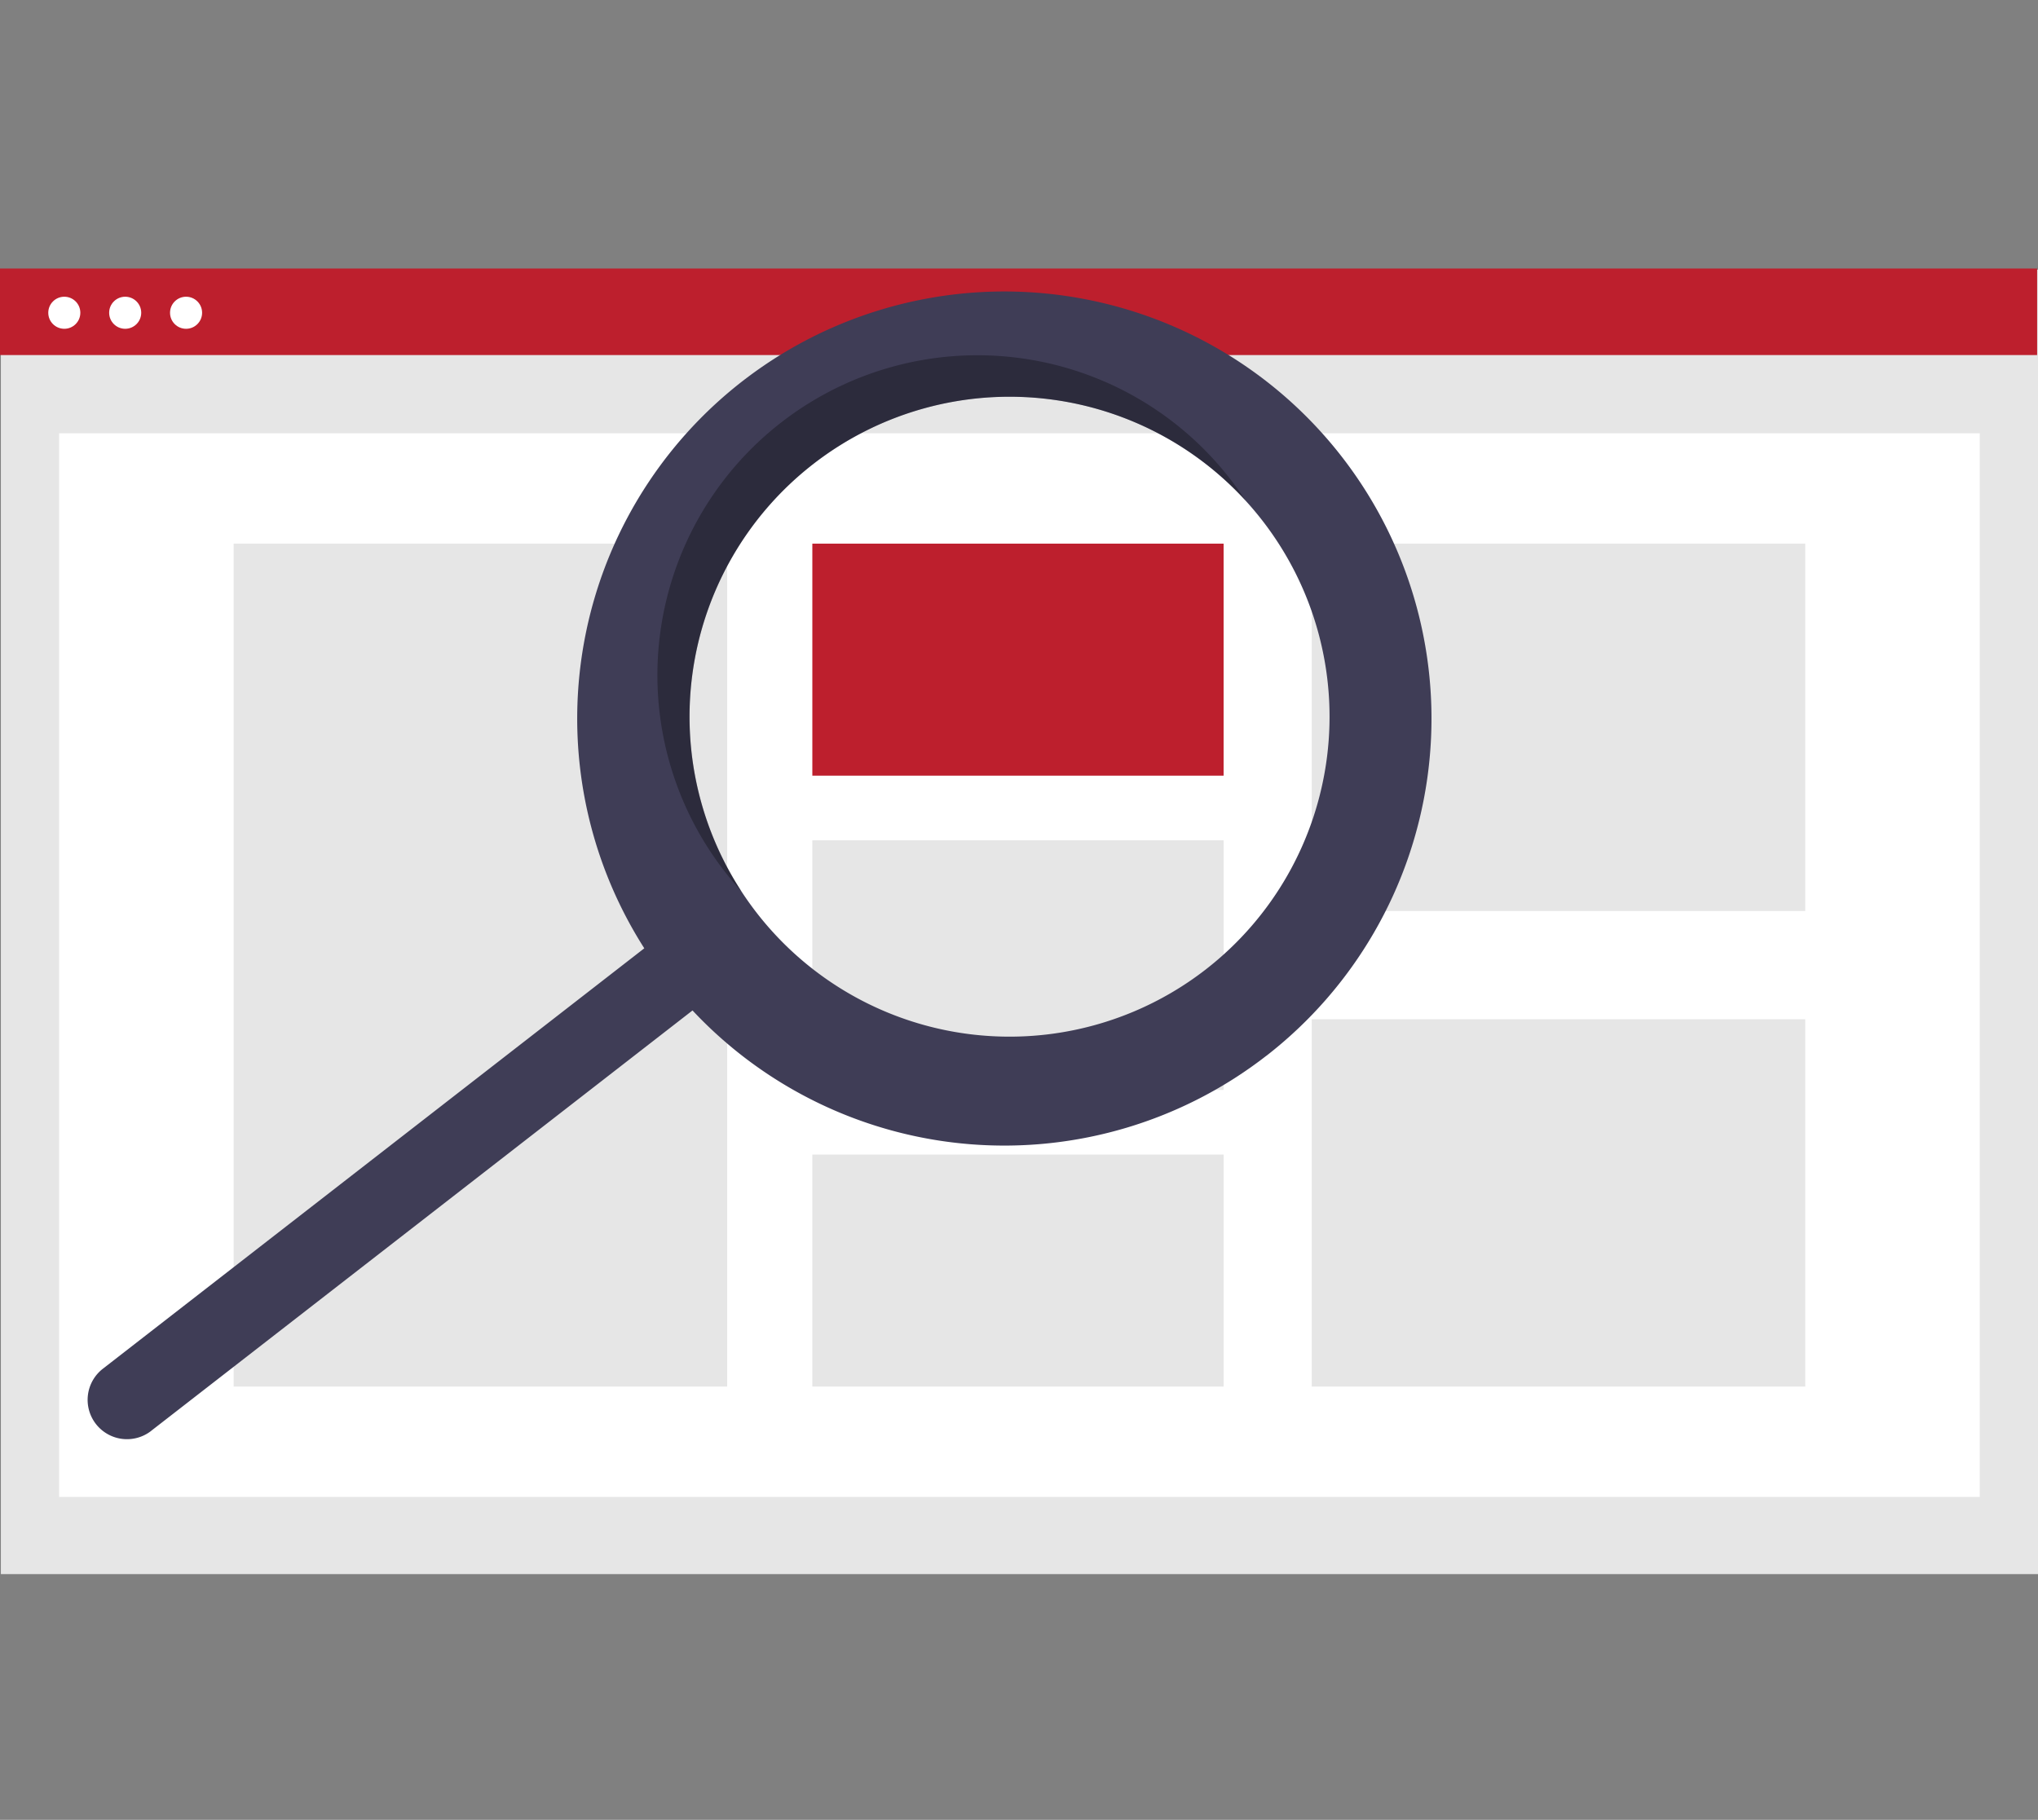 <svg xmlns="http://www.w3.org/2000/svg" xmlns:xlink="http://www.w3.org/1999/xlink" width="262" height="234" viewBox="0 0 262 234">
  <rect x="0" y="0" width="262" height="234" fill="#808080" stroke="none"/>
  <defs>
    <clipPath id="clip-path">
      <rect id="Rectangle_735" data-name="Rectangle 735" width="262" height="234" transform="translate(8119 -12610)" fill="#fff"/>
    </clipPath>
  </defs>
  <g id="Mask_Group_34" data-name="Mask Group 34" transform="translate(-8119 12610)" clip-path="url(#clip-path)">
    <g id="undraw_web_search_re_efla" transform="translate(8119 -12575.472)">
      <rect id="Rectangle_686" data-name="Rectangle 686" width="261.888" height="167.725" transform="translate(0.112 0.148)" fill="#e6e6e6"/>
      <rect id="Rectangle_687" data-name="Rectangle 687" width="246.911" height="136.766" transform="translate(7.6 21.186)" fill="#fff"/>
      <rect id="Rectangle_688" data-name="Rectangle 688" width="261.888" height="11.126" fill="#bd1f2d"/>
      <circle id="Ellipse_260" data-name="Ellipse 260" cx="2.061" cy="2.061" r="2.061" transform="translate(6.206 3.626)" fill="#fff"/>
      <circle id="Ellipse_261" data-name="Ellipse 261" cx="2.061" cy="2.061" r="2.061" transform="translate(14.033 3.626)" fill="#fff"/>
      <circle id="Ellipse_262" data-name="Ellipse 262" cx="2.061" cy="2.061" r="2.061" transform="translate(21.86 3.626)" fill="#fff"/>
      <rect id="Rectangle_689" data-name="Rectangle 689" width="63.444" height="108.384" transform="translate(30.035 35.376)" fill="#e6e6e6"/>
      <rect id="Rectangle_690" data-name="Rectangle 690" width="52.871" height="29.834" transform="translate(104.432 35.376)" fill="#bd1f2d"/>
      <rect id="Rectangle_691" data-name="Rectangle 691" width="52.871" height="32.099" transform="translate(104.432 73.518)" fill="#e6e6e6"/>
      <rect id="Rectangle_692" data-name="Rectangle 692" width="52.871" height="29.834" transform="translate(104.432 113.926)" fill="#e6e6e6"/>
      <rect id="Rectangle_693" data-name="Rectangle 693" width="63.444" height="47.233" transform="translate(168.632 35.376)" fill="#e6e6e6"/>
      <rect id="Rectangle_694" data-name="Rectangle 694" width="63.444" height="47.233" transform="translate(168.632 96.527)" fill="#e6e6e6"/>
      <path id="Path_2452" data-name="Path 2452" d="M715.785,267.834a54.912,54.912,0,1,0,3.108,81.093l67.357,56.834a5.06,5.06,0,1,0,6.534-7.728h-.007L725.42,341.2a54.914,54.914,0,0,0-9.639-73.362Zm-4.343,67.889a41.14,41.14,0,1,1-4.916-57.973h0A41.14,41.14,0,0,1,711.442,335.723Z" transform="translate(573.674 -543.172) rotate(102.007)" fill="#3f3d56"/>
      <path id="Path_2453" data-name="Path 2453" d="M675.85,415.936a41.143,41.143,0,0,1-6.98-55.306q-1.18,1.188-2.282,2.489a41.14,41.14,0,0,0,62.885,53.062q1.1-1.3,2.07-2.667a41.143,41.143,0,0,1-55.693,2.422Z" transform="translate(651.992 -549.408) rotate(102.007)" opacity="0.3"/>
    </g>
  </g>
</svg>
